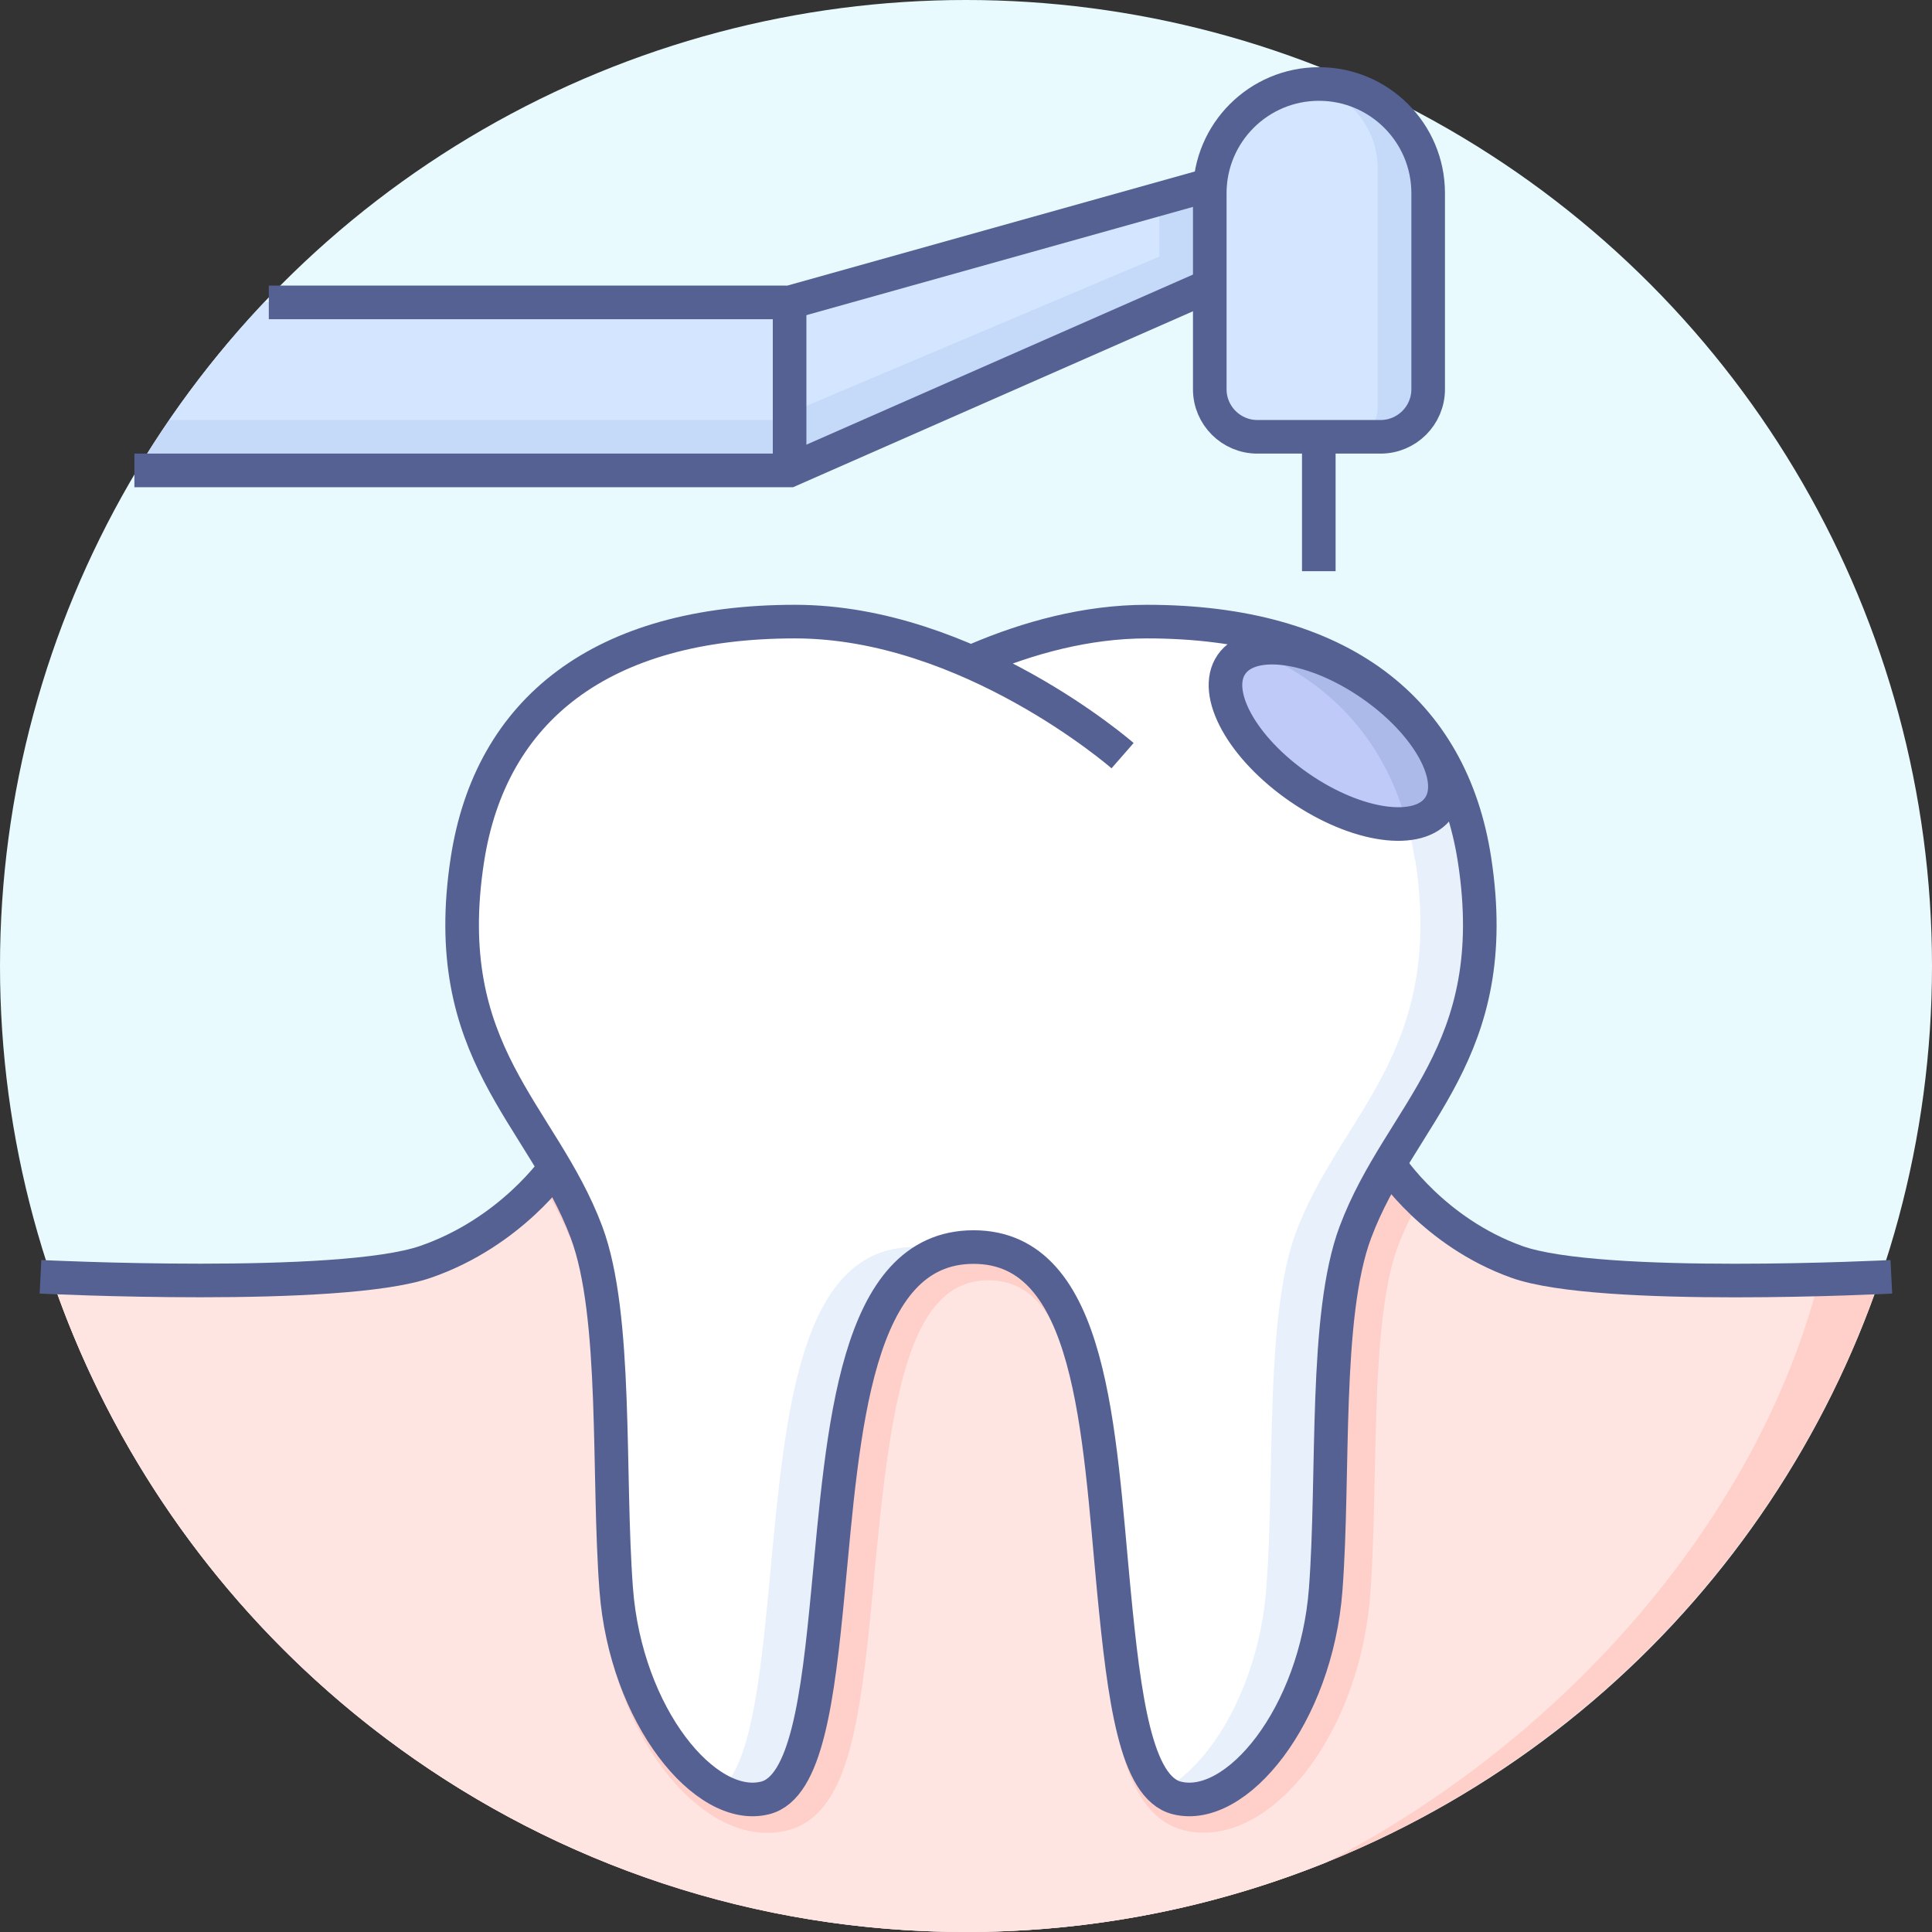<?xml version="1.0" encoding="UTF-8"?>
<svg xmlns="http://www.w3.org/2000/svg" id="_レイヤー_2" data-name="レイヤー_2" viewBox="0 0 115 115">
  <rect x="0" y="0" width="115" height="115" fill="#333333" stroke="none"/>
  <defs>
    <style>
      .cls-1 {
        fill: #c5d9f9;
      }

      .cls-2 {
        fill: #d4e6ff;
      }

      .cls-3 {
        fill: #fff;
      }

      .cls-4 {
        fill: #ffe5e1;
      }

      .cls-5 {
        fill: #e8f0fc;
      }

      .cls-6 {
        fill: #acbaea;
      }

      .cls-7 {
        fill: #ffd0ca;
      }

      .cls-8 {
        fill: #e9faff;
      }

      .cls-9 {
        fill: none;
        stroke: #556193;
        stroke-miterlimit: 10;
        stroke-width: 2px;
      }

      .cls-10 {
        fill: #c0caf9;
      }
    </style>
  </defs>
  <g id="icons">
    <g>
      <circle class="cls-8" cx="57.5" cy="57.5" r="57.5"></circle>
      <g>
        <g>
          <path class="cls-7" d="M3.05,75.96c7.69,22.7,29.16,39.04,54.45,39.04s46.85-16.41,54.5-39.18c-11.52,2.24-24.31-.02-29.24-5.82h-49.64c-4.24,5.73-18.16,7.17-30.08,5.96Z"></path>
          <path class="cls-4" d="M82.76,70h-49.64c-6.17,7.05-19.04,7.09-29.94,6.37,7.81,22.49,29.17,38.63,54.32,38.63,7.59,0,14.83-1.48,21.46-4.15,14.11-7.3,25.58-20.3,29.3-34.61-10.75.85-20.55-.41-25.5-6.24Z"></path>
          <path class="cls-7" d="M82.76,70h-49.64c-.2.27-.43.53-.65.79.63,1.08,1.2,2.18,1.65,3.38,1.17,3.12,1.28,8.47,1.39,13.66.05,2.53.1,4.91.27,7.13.41,5.37,2.83,10.39,6.16,12.8,1.23.89,2.49,1.34,3.72,1.34.4,0,.8-.05,1.18-.14,3.58-.89,4.33-6.08,5.08-13.9l.13-1.39c.96-10.22,2-17.46,6.77-17.46s5.5,6.83,6.37,16.49c.07.79.14,1.58.22,2.36.75,7.81,1.5,13,5.08,13.89.38.1.78.14,1.18.14,1.22,0,2.51-.46,3.73-1.34,3.33-2.41,5.75-7.43,6.16-12.8.17-2.25.22-4.75.27-7.17.11-5.16.22-10.5,1.39-13.62.33-.88.73-1.7,1.16-2.5-.57-.52-1.11-1.07-1.62-1.67Z"></path>
          <path class="cls-5" d="M70.79,107.11c-.25,0-.5-.03-.74-.09-2.44-.61-3.11-5.72-3.75-12.34-.07-.78-.14-1.56-.21-2.35-.8-8.9-1.62-18.1-8.14-18.1s-7.66,9.69-8.53,19.06l-.13,1.39c-.63,6.62-1.31,11.73-3.75,12.34-.24.06-.49.09-.75.09-.86,0-1.76-.34-2.69-1-2.88-2.08-5.06-6.7-5.43-11.5-.16-2.16-.21-4.53-.27-7.03-.11-5.34-.23-10.84-1.51-14.24-.82-2.18-1.94-3.97-3.12-5.87-2.56-4.09-5.19-8.31-3.97-16.29,1.41-9.14,8.33-14.18,19.5-14.18,3.23,0,6.65.76,10.17,2.27l2.05.88-.54-1.23c3.21-1.27,6.33-1.91,9.27-1.91,11.17,0,18.09,5.04,19.5,14.18,1.23,7.98-1.41,12.2-3.96,16.28-1.19,1.9-2.31,3.69-3.13,5.88-1.28,3.4-1.39,8.89-1.51,14.21-.05,2.52-.1,4.89-.27,7.07-.37,4.8-2.55,9.42-5.43,11.5-.91.66-1.84,1-2.69,1h0Z"></path>
          <path class="cls-3" d="M84.22,51.18c-1.32-8.57-7.48-13.53-17.44-14.12-2.5.18-5.11.79-7.78,1.85l-1.51.36c-3.52-1.51-6.95-2.27-10.17-2.27-11.17,0-18.09,5.04-19.5,14.18-1.23,7.98,1.41,12.2,3.97,16.29,1.19,1.9,2.31,3.69,3.12,5.87,1.28,3.41,1.39,8.9,1.51,14.24.05,2.5.1,4.87.27,7.03.37,4.8,2.55,9.42,5.43,11.5.25.18.5.33.74.46,1.76-1.49,2.34-6.12,2.89-11.89l.13-1.39c.88-9.37,1.78-19.06,8.53-19.06.64,0,1.22.09,1.76.26.55-.17,1.14-.26,1.79-.26,6.51,0,7.34,9.2,8.14,18.1.07.79.14,1.57.21,2.35.55,5.77,1.14,10.39,2.89,11.89.25-.13.49-.28.74-.46,2.88-2.08,5.06-6.7,5.43-11.5.17-2.18.22-4.55.27-7.07.11-5.31.23-10.8,1.51-14.21.82-2.18,1.94-3.97,3.13-5.88,2.55-4.08,5.19-8.31,3.96-16.28Z"></path>
          <path class="cls-1" d="M82.17,26h-7.33c-1.56,0-2.83-1.27-2.83-2.83v-11.67c0-3.59,2.91-6.5,6.5-6.5s6.5,2.91,6.5,6.5v11.67c0,1.56-1.27,2.83-2.83,2.83Z"></path>
          <path class="cls-2" d="M80.31,26h-6.62c-.93,0-1.69-.76-1.69-1.69v-14.31c0-2.76,2.24-5,5-5s5,2.24,5,5v14.31c0,.93-.76,1.69-1.69,1.69Z"></path>
          <path class="cls-6" d="M85.56,48.18c-1.12,1.63-4.8,1.05-8.21-1.3-3.41-2.35-5.26-5.57-4.14-7.2,1.12-1.63,4.8-1.05,8.21,1.3,3.41,2.35,5.26,5.57,4.14,7.2Z"></path>
          <path class="cls-10" d="M74.81,38.81c-.71.11-1.26.39-1.6.87-1.12,1.63.73,4.86,4.14,7.2,2.31,1.59,4.73,2.36,6.41,2.2-1.3-4.84-4.36-8.33-8.96-10.27Z"></path>
          <path class="cls-1" d="M15.74,18c-2.88,3.04-5.43,6.39-7.59,10h37.86l26-11v-6l-25,7H15.74Z"></path>
          <path class="cls-2" d="M69,11.84l-22,6.16H15.74c-2.06,2.18-3.95,4.52-5.65,7h35.92l23-9.73v-3.43Z"></path>
        </g>
        <g>
          <path class="cls-9" d="M58.17,39.25c2.99-1.27,6.47-2.25,10.1-2.25,11.52,0,18.13,5.25,19.5,14.18,1.77,11.52-4.43,15.07-7.09,22.16-1.87,4.98-1.25,14.41-1.77,21.27-.57,7.52-5.32,13.3-8.86,12.41-2.45-.61-3.13-5.91-3.75-12.34-.91-9.52-1.26-20.45-8.35-20.45s-7.75,10.93-8.66,20.45c-.61,6.44-1.29,11.73-3.75,12.34-3.55.89-8.29-4.89-8.86-12.41-.52-6.86.09-16.29-1.77-21.27-2.66-7.09-8.86-10.64-7.09-22.16,1.37-8.93,7.98-14.18,19.5-14.18,10.37,0,19.5,7.98,19.5,7.98"></path>
          <path class="cls-9" d="M33.12,69.39s-2.67,3.95-7.79,5.72c-5.12,1.77-22.92.89-22.92.89"></path>
          <path class="cls-9" d="M112.58,76s-17.36.89-22.3-.89c-4.94-1.77-7.52-5.72-7.52-5.72"></path>
          <path class="cls-9" d="M82.17,26h-7.33c-1.56,0-2.83-1.27-2.83-2.83v-11.67c0-3.59,2.91-6.5,6.5-6.5s6.5,2.91,6.5,6.5v11.67c0,1.56-1.27,2.83-2.83,2.83Z"></path>
          <line class="cls-9" x1="78.5" y1="26.25" x2="78.5" y2="34"></line>
          <polyline class="cls-9" points="16 18 47 18 72 11"></polyline>
          <polyline class="cls-9" points="72 17 47 28 8 28"></polyline>
          <line class="cls-9" x1="47" y1="28" x2="47" y2="18"></line>
          <path class="cls-9" d="M85.65,48.05c-1.17,1.7-4.89,1.18-8.3-1.17-3.41-2.35-5.22-5.63-4.05-7.33,1.17-1.7,4.89-1.18,8.3,1.17,3.41,2.35,5.22,5.63,4.05,7.33Z"></path>
        </g>
      </g>
    </g>
  </g>
</svg>
